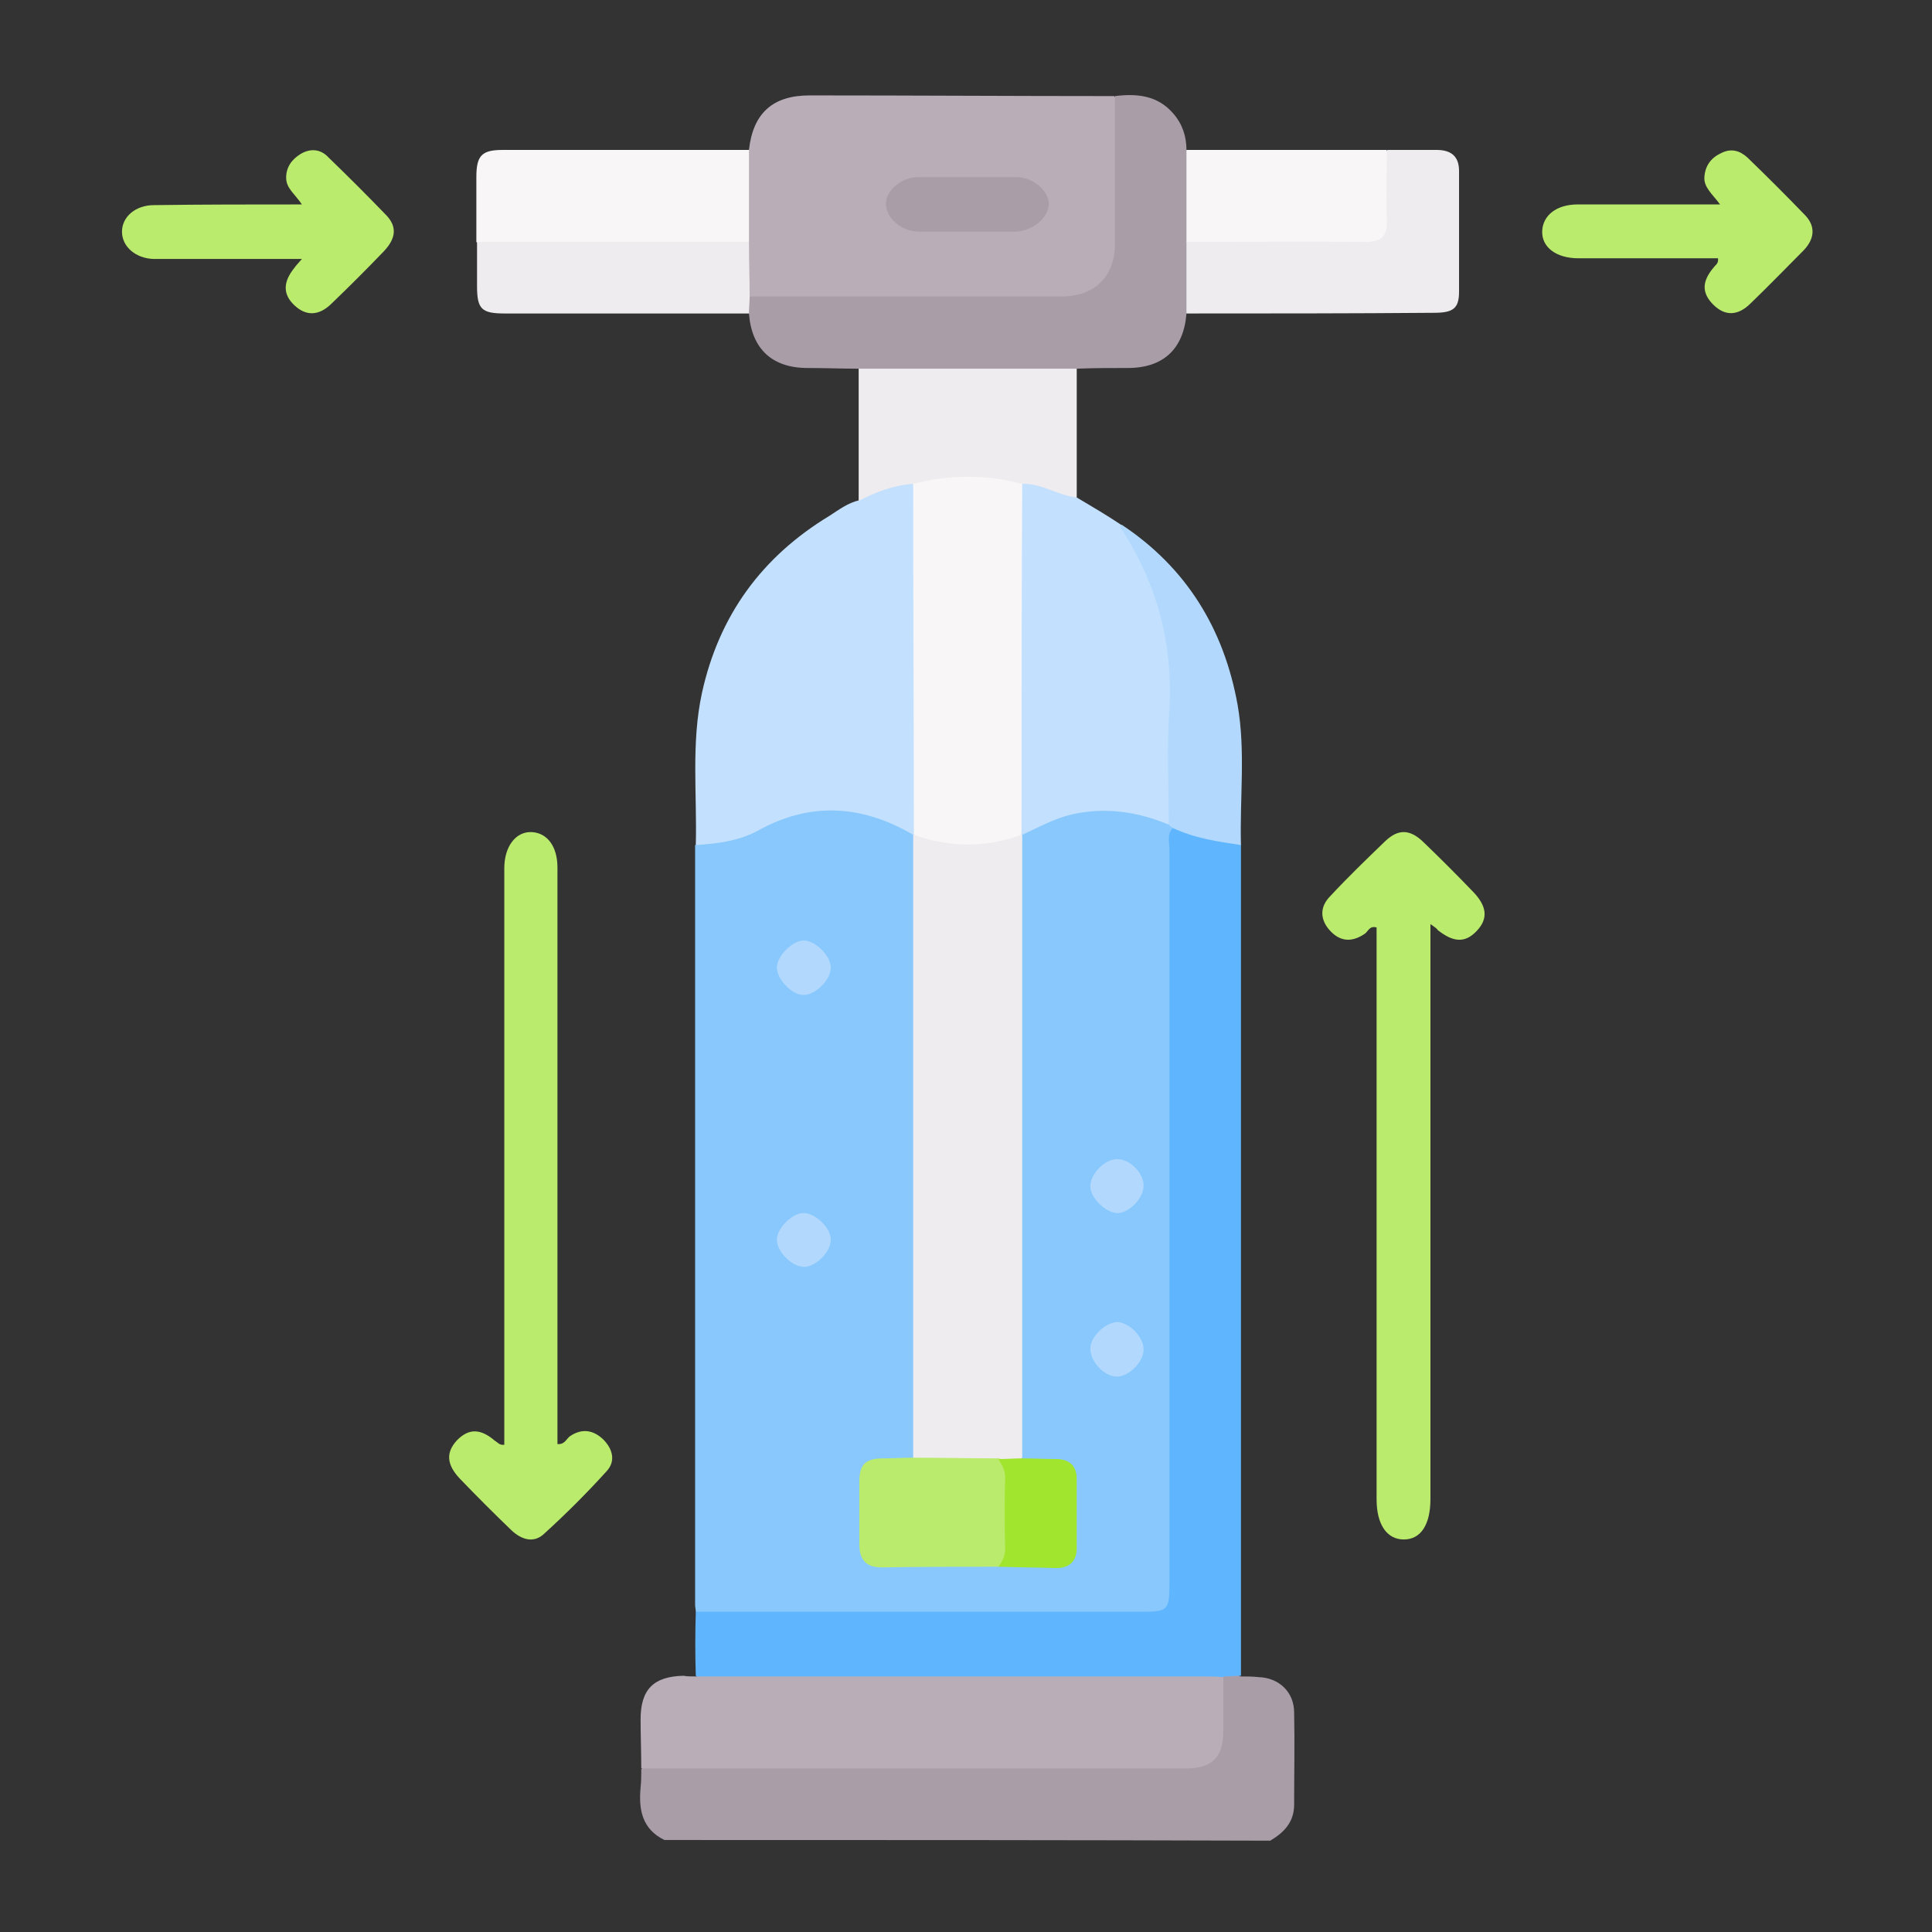 <?xml version="1.0" encoding="utf-8"?>
<!-- Generator: Adobe Illustrator 24.0.3, SVG Export Plug-In . SVG Version: 6.00 Build 0)  -->
<svg version="1.1" id="Слой_1" xmlns="http://www.w3.org/2000/svg" xmlns:xlink="http://www.w3.org/1999/xlink" x="0px" y="0px"
	 viewBox="0 0 283.5 283.5" style="enable-background:new 0 0 283.5 283.5;" xml:space="preserve">
<rect x="0" y="0" width="283.5" height="283.5" fill="#333333" stroke="none"/>
<style type="text/css">
	.st0{fill:#A99DA8;}
	.st1{fill:#89C8FD;}
	.st2{fill:#60B6FE;}
	.st3{fill:#B9AEB8;}
	.st4{fill:#C3E1FE;}
	.st5{fill:#BAEB6C;}
	.st6{fill:#EEECEE;}
	.st7{fill:#F8F6F7;}
	.st8{fill:#B2D9FD;}
	.st9{fill:#A1E52E;}
</style>
<g>
	<path class="st0" d="M97.5,270c-3.3-1.6-3.8-4.5-3.5-7.7c0.1-0.9,0.1-1.8,0.1-2.7c1.3-1.1,2.8-0.8,4.3-0.8c23.9,0,47.8,0,71.7,0
		c0.6,0,1.2,0,1.7,0c6,0,6.9-0.9,6.9-7c0-1.9-0.4-3.8,0.6-5.7c0.9-0.8,1.8-0.8,2.7-0.1c0.9,0,1.8,0,2.7,0.1c3,0.1,5.2,2.2,5.2,5.2
		c0.1,4.5,0,9,0,13.5c0,2.6-1.5,4.1-3.5,5.3C156.8,270,127.1,270,97.5,270z"/>
	<path class="st1" d="M102.1,236.5c0-0.3-0.1-0.7-0.1-1c0-37.2,0-74.4,0-111.5c7.1-1.4,13.3-6.2,20.9-5.7c3.4,0.2,6.6,1,9.5,2.7
		c0.9,0.5,1.7,1,2.1,2.1c0.4,1.3,0.3,2.6,0.3,4c0,27.5,0,55.1,0,82.6c0,1.4,0.2,2.8-0.5,4.2c-1,1.2-2.4,0.9-3.7,1
		c-3.3,0.2-3.9,0.7-3.9,4.1c0,2.3-0.1,4.6,0,7c0.1,2.6,0.8,3.4,3.5,3.4c5.4,0.1,10.8,0,16.2,0c2.3,0.1,4.6,0,6.9,0
		c3.3,0,3.9-0.7,3.9-4c0-2.2,0-4.5,0-6.7c-0.1-3-0.7-3.6-3.6-3.8c-1.4-0.1-2.9,0.3-3.9-1c-0.6-1.2-0.5-2.4-0.5-3.7
		c0-27.9,0-55.7,0-83.6c0-1.2-0.1-2.3,0.3-3.5c0.7-1.8,2.3-2.3,3.8-2.9c6.2-2.6,12.4-2.6,18.5,0.5c0.4,0.3,0.5,0.8,0.5,1.3
		c0,36.7,0,73.5,0,110.2c0,0.3,0-0.1,0,0.2c-0.1,3.9-1.1,4.9-4.9,4.9c-20.7,0-41.5,0-62.2,0C104.1,237.3,102.9,237.4,102.1,236.5z"
		/>
	<path class="st2" d="M102.1,236.5c21.8,0,43.6,0,65.5,0c3.7,0,4-0.2,4-4c0-36,0-72,0-107.9c0-1-0.4-2.2,0.5-3.1
		c0.3-0.2,0.6-0.4,0.9-0.3c2.5,1,5.2,1.5,7.9,2c0.5,0.1,0.9,0.5,1.2,0.8c0,36.1,0,72.1,0,108.2c0,4.6,0,9.2,0,13.7
		c-0.8,0-1.7,0.1-2.5,0.1c-1,0.8-2.2,0.7-3.3,0.7c-23.6,0-47.1,0-70.7,0c-1.2,0-2.5,0.2-3.5-0.8C102,242.8,102,239.7,102.1,236.5z"
		/>
	<path class="st3" d="M109.9,22c0.6-5.4,3.5-8,8.9-8c14.9,0,29.8,0.1,44.7,0.1c0.8,0.9,0.8,2,0.8,3.1c0,6.2,0.1,12.3,0,18.5
		c-0.1,5.3-3.3,8.6-8.5,8.7c-14.3,0.1-28.6,0-42.9,0c-1,0-2,0-2.9-0.6c-1.4-2.6-0.5-5.4-0.7-8.2c-0.1-3.6,0-7.1,0-10.7
		C109.2,23.8,109.2,22.8,109.9,22z"/>
	<path class="st4" d="M134,122.5c-7.5-4.4-15.1-4.9-22.8-0.6c-2.8,1.5-5.9,1.9-9.1,2.1c0.2-7.4-0.7-14.9,0.9-22.3
		c2.5-11.4,8.8-20,18.7-26c1.4-0.9,2.7-1.9,4.4-2.3c1.7-2.3,4.4-2.4,6.9-2.9c0.7-0.1,1.3,0.2,1.6,0.9c0.4,1.1,0.3,2.3,0.3,3.5
		c0,14.5,0,29.1,0,43.6c0,1.2,0.1,2.5-0.5,3.7C134.2,122.3,134.1,122.4,134,122.5z"/>
	<path class="st3" d="M102,246c24.8,0,49.5,0,74.3,0c1.1,0,2.2,0,3.2,0.1c0,2.7,0,5.3,0,8c0,3.8-1.7,5.4-5.5,5.4
		c-26.6,0-53.3,0-79.9,0c0-2.4-0.1-4.8-0.1-7.2c0-4.4,1.9-6.3,6.3-6.4C100.8,246,101.4,246,102,246z"/>
	<path class="st0" d="M110.1,43.5c15.2,0,30.4,0,45.7,0c4.8,0,7.8-2.9,7.8-7.7c0-7.2,0-14.5,0-21.7c3.3-0.4,6.3-0.1,8.6,2.6
		c1.3,1.5,1.9,3.3,1.9,5.3c0.7,0.8,0.7,1.8,0.7,2.8c0,3.6,0.1,7.1,0,10.7c0.1,2.6,0,5.1,0,7.7c0,1,0,2-0.7,2.8c-0.4,5.2-3.4,8-8.6,8
		c-2.5,0-5,0-7.5,0.1c-1,0.8-2.2,0.7-3.3,0.7c-8.5,0-16.9,0-25.4,0c-1.2,0-2.3,0.1-3.3-0.7c-2.5,0-5-0.1-7.5-0.1
		c-5.2,0-8.2-2.8-8.6-8C109.3,45.1,109.2,44.3,110.1,43.5z"/>
	<path class="st5" d="M209.9,135.6c0,1.4,0,2.3,0,3.2c0,27.1,0,54.2,0,81.2c0,3.7-1.4,5.9-3.9,5.9c-2.5,0-4-2.2-4-5.9
		c0-27.1,0-54.2,0-81.2c0-0.9,0-1.8,0-2.7c-1-0.3-1.2,0.5-1.7,0.9c-1.9,1.3-3.6,1.2-5.1-0.4c-1.5-1.6-1.6-3.5,0-5.1
		c2.6-2.8,5.4-5.5,8.1-8.1c1.9-1.8,3.6-1.7,5.5,0.1c2.5,2.4,5,4.9,7.4,7.4c2,2.1,2.2,3.9,0.5,5.7c-1.7,1.8-3.4,1.7-5.7-0.1
		C210.8,136.2,210.6,136.1,209.9,135.6z"/>
	<path class="st5" d="M74,212c0-0.8,0-1.7,0-2.6c0-26.8,0-53.7,0-80.5c0-0.5,0-1,0-1.5c0-3.2,1.7-5.4,4-5.3c2.3,0.1,3.8,2.1,3.8,5.2
		c0,11.9,0,23.8,0,35.7c0,15.4,0,30.8,0,46.2c0,0.9,0,1.8,0,2.7c1.1,0.1,1.3-0.8,1.9-1.2c1.7-1.1,3.3-0.9,4.8,0.5
		c1.4,1.4,1.9,3.2,0.5,4.7c-2.9,3.2-6,6.3-9.2,9.2c-1.5,1.4-3.3,0.8-4.7-0.5c-2.6-2.5-5.1-5-7.6-7.6c-2-2.1-2.1-3.9-0.4-5.7
		c1.7-1.7,3.4-1.7,5.5,0.1C73.1,211.7,73.3,212.1,74,212z"/>
	<path class="st4" d="M171.5,121c-4.6-1.9-9.3-2.6-14.2-1.5c-2.6,0.6-4.9,1.9-7.3,3c-0.1-0.1-0.2-0.2-0.3-0.4
		c-0.6-1.1-0.5-2.3-0.5-3.4c0-14.7,0-29.4,0-44.1c0-1.1-0.1-2.2,0.3-3.2c0.4-0.9,1.3-1.1,2.1-0.9c2.2,0.5,4.5,0.9,6.4,2.5
		c2.2,1.3,4.4,2.6,6.5,4c5,6.6,7.7,14.1,7.7,22.5c0,6.1,0,12.2,0,18.2C172.2,118.8,172.4,120,171.5,121z"/>
	<path class="st6" d="M174.1,46c0-3.5,0-7,0-10.5c1-0.9,2.3-0.8,3.6-0.8c7.1,0,14.2,0,21.2,0c3.5,0,3.8-0.4,3.9-3.9
		c0-1.9,0-3.8,0-5.7c0-1.1,0-2.2,0.8-3.1c2.4,0,4.8,0,7.2,0c2.1,0,3.3,0.9,3.3,3.1c0,5.9,0,11.8,0,17.7c0,2.5-0.9,3.1-3.7,3.1
		C198.2,46,186.1,46,174.1,46z"/>
	<path class="st6" d="M158,73c-2.8-0.3-5.1-2.1-8-2c-0.8,0.6-1.6,0.4-2.4,0.2c-3.7-0.7-7.5-0.7-11.2,0c-0.8,0.1-1.6,0.4-2.4-0.2
		c-2.9,0.2-5.5,1.2-8,2.5c0-6.5,0-12.9,0-19.4c10.7,0,21.4,0,32,0C158,60.4,158,66.7,158,73z"/>
	<path class="st7" d="M109.9,22c0,4.5,0,9,0,13.5c-0.9,0.9-2.1,0.8-3.3,0.8c-11.1,0-22.2,0-33.4,0c-1.2,0-2.3,0.1-3.3-0.8
		c0-3.2,0-6.3,0-9.5c0-3.2,0.8-4,3.9-4C85.9,22,97.9,22,109.9,22z"/>
	<path class="st5" d="M44.3,30c-1-1.5-2.2-2.3-2.3-3.7c-0.1-1.7,0.8-2.9,2.1-3.7c1.5-0.9,3-0.7,4.1,0.5c2.9,2.8,5.7,5.6,8.5,8.5
		c1.6,1.7,1.4,3.4-0.4,5.3c-2.5,2.6-5,5.1-7.6,7.6c-1.9,1.9-3.8,1.9-5.5,0.3c-1.7-1.6-1.7-3.4,0-5.5c0.2-0.3,0.5-0.6,1.1-1.3
		c-4.8,0-9.2,0-13.6,0c-2.7,0-5.5,0-8.2,0c-2.6-0.1-4.6-1.8-4.6-4c0-2.2,2-3.9,4.7-3.9C29.8,30,36.9,30,44.3,30z"/>
	<path class="st5" d="M252.4,30c-1.1-1.5-2.4-2.5-2.3-4c0.1-1.6,0.9-2.8,2.4-3.5c1.5-0.8,2.8-0.4,3.9,0.6c2.9,2.8,5.7,5.6,8.5,8.5
		c1.6,1.7,1.3,3.5-0.2,5.1c-2.6,2.6-5.1,5.2-7.8,7.8c-1.9,1.9-3.8,1.9-5.5,0.2c-1.7-1.7-1.7-3.4,0.1-5.5c0.2-0.3,0.7-0.5,0.6-1.3
		c-4.3,0-8.5,0-12.8,0c-2.6,0-5.2,0-7.7,0c-3.2,0-5.4-1.6-5.3-4c0.1-2.3,2.1-3.9,5.2-3.9c6.1,0,12.2,0,18.2,0
		C250.3,30,251.2,30,252.4,30z"/>
	<path class="st6" d="M70,35.5c13.3,0,26.6,0,39.9,0c0,2.7,0.1,5.4,0.1,8c0,0.8-0.1,1.7-0.1,2.5C98,46,86,46,74.1,46
		c-3.4,0-4.1-0.6-4.1-4C70,39.8,70,37.6,70,35.5z"/>
	<path class="st7" d="M203.5,22c0,3.5-0.1,7,0,10.4c0.1,2.3-0.9,3.1-3.1,3.1c-8.8-0.1-17.6,0-26.3,0c0-4.5,0-9,0-13.5
		C183.9,22,193.7,22,203.5,22z"/>
	<path class="st8" d="M171.5,121c0-5.7-0.3-11.5,0.1-17.2c0.5-9.4-1.8-17.9-6.8-25.8c-0.2-0.3-0.7-0.6-0.2-1
		c9.5,6.3,15,15.3,17,26.4c1.2,6.8,0.3,13.8,0.5,20.6c-3.4-0.5-6.8-1-10-2.5C171.8,121.3,171.7,121.2,171.5,121z"/>
	<path class="st6" d="M134,213.9c0-30.5,0-61,0-91.4c0,0,0.1,0,0.1,0c0.9-0.6,1.8-0.2,2.6,0.1c3.5,0.9,7,0.9,10.6,0
		c0.9-0.2,1.7-0.7,2.6-0.1c0,0,0.1,0,0.1,0c0,30.5,0,61,0,91.4c-1,1.2-2.4,0.6-3.6,0.9c-3.1,0-6.3,0-9.4,0
		C135.9,214.8,134.8,214.9,134,213.9z"/>
	<path class="st5" d="M134,213.9c4.2,0,8.4,0.1,12.6,0.1c1.4,0.6,1.7,1.7,1.7,3c0.1,3.3,0.1,6.6,0,9.9c0,1.3-0.3,2.5-1.7,3
		c-5.7,0-11.5,0-17.2,0.1c-2.3,0-3.3-1.1-3.3-3.4c0-3.1,0-6.2,0-9.2c0-2.5,0.9-3.4,3.5-3.4C131,214,132.5,213.9,134,213.9z"/>
	<path class="st9" d="M146.5,229.9c0.6-0.8,1-1.6,1-2.7c-0.1-3.5-0.1-7,0-10.4c0-1.1-0.5-1.9-1-2.7c1.2,0,2.3-0.1,3.5-0.1
		c1.7,0,3.3,0.1,5,0.1c1.9,0,3,1,3,2.9c0,3.4,0,6.8,0,10.2c0,1.9-1.1,2.9-3,2.9C152.1,230,149.3,230,146.5,229.9z"/>
	<path class="st8" d="M117.9,138c1.7,0,3.9,2.1,4,3.9c0.1,1.8-2.2,4.1-4,4.1c-1.7,0-3.9-2.3-3.9-4C114,140.3,116.2,138.1,117.9,138z
		"/>
	<path class="st8" d="M121.9,182c0,1.7-2.2,3.9-3.9,3.9c-1.8,0-4.1-2.3-4-4.1c0.1-1.7,2.4-3.9,4-3.8
		C119.8,178.1,122,180.3,121.9,182z"/>
	<path class="st8" d="M167.8,198.1c0,1.8-2.2,3.9-3.9,3.9c-1.9,0-4-2.3-3.9-4.2c0.1-1.8,2.3-3.8,4-3.8
		C165.8,194.1,167.9,196.3,167.8,198.1z"/>
	<path class="st8" d="M167.8,173.9c0.1,1.8-2,4-3.7,4.1c-1.7,0.1-4-2.1-4.1-3.8c-0.1-1.8,2-4.1,3.9-4.1
		C165.7,170,167.8,172.1,167.8,173.9z"/>
	<path class="st0" d="M141.9,34c-2.3,0-4.7,0-7,0c-2.6,0-4.9-2-4.9-4.1c0-2,2.3-3.9,4.7-3.9c4.8,0,9.7,0,14.5,0c2.4,0,4.7,2,4.7,3.9
		c0,2-2.3,4-4.9,4.1C146.7,34,144.3,34,141.9,34z"/>
	<path class="st7" d="M149.9,122.5c-5.3,1.9-10.5,1.9-15.8,0c0-17.2-0.1-34.3-0.1-51.5c5.3-1.4,10.7-1.4,16,0
		C149.9,88.1,149.9,105.3,149.9,122.5z"/>
</g>
</svg>
